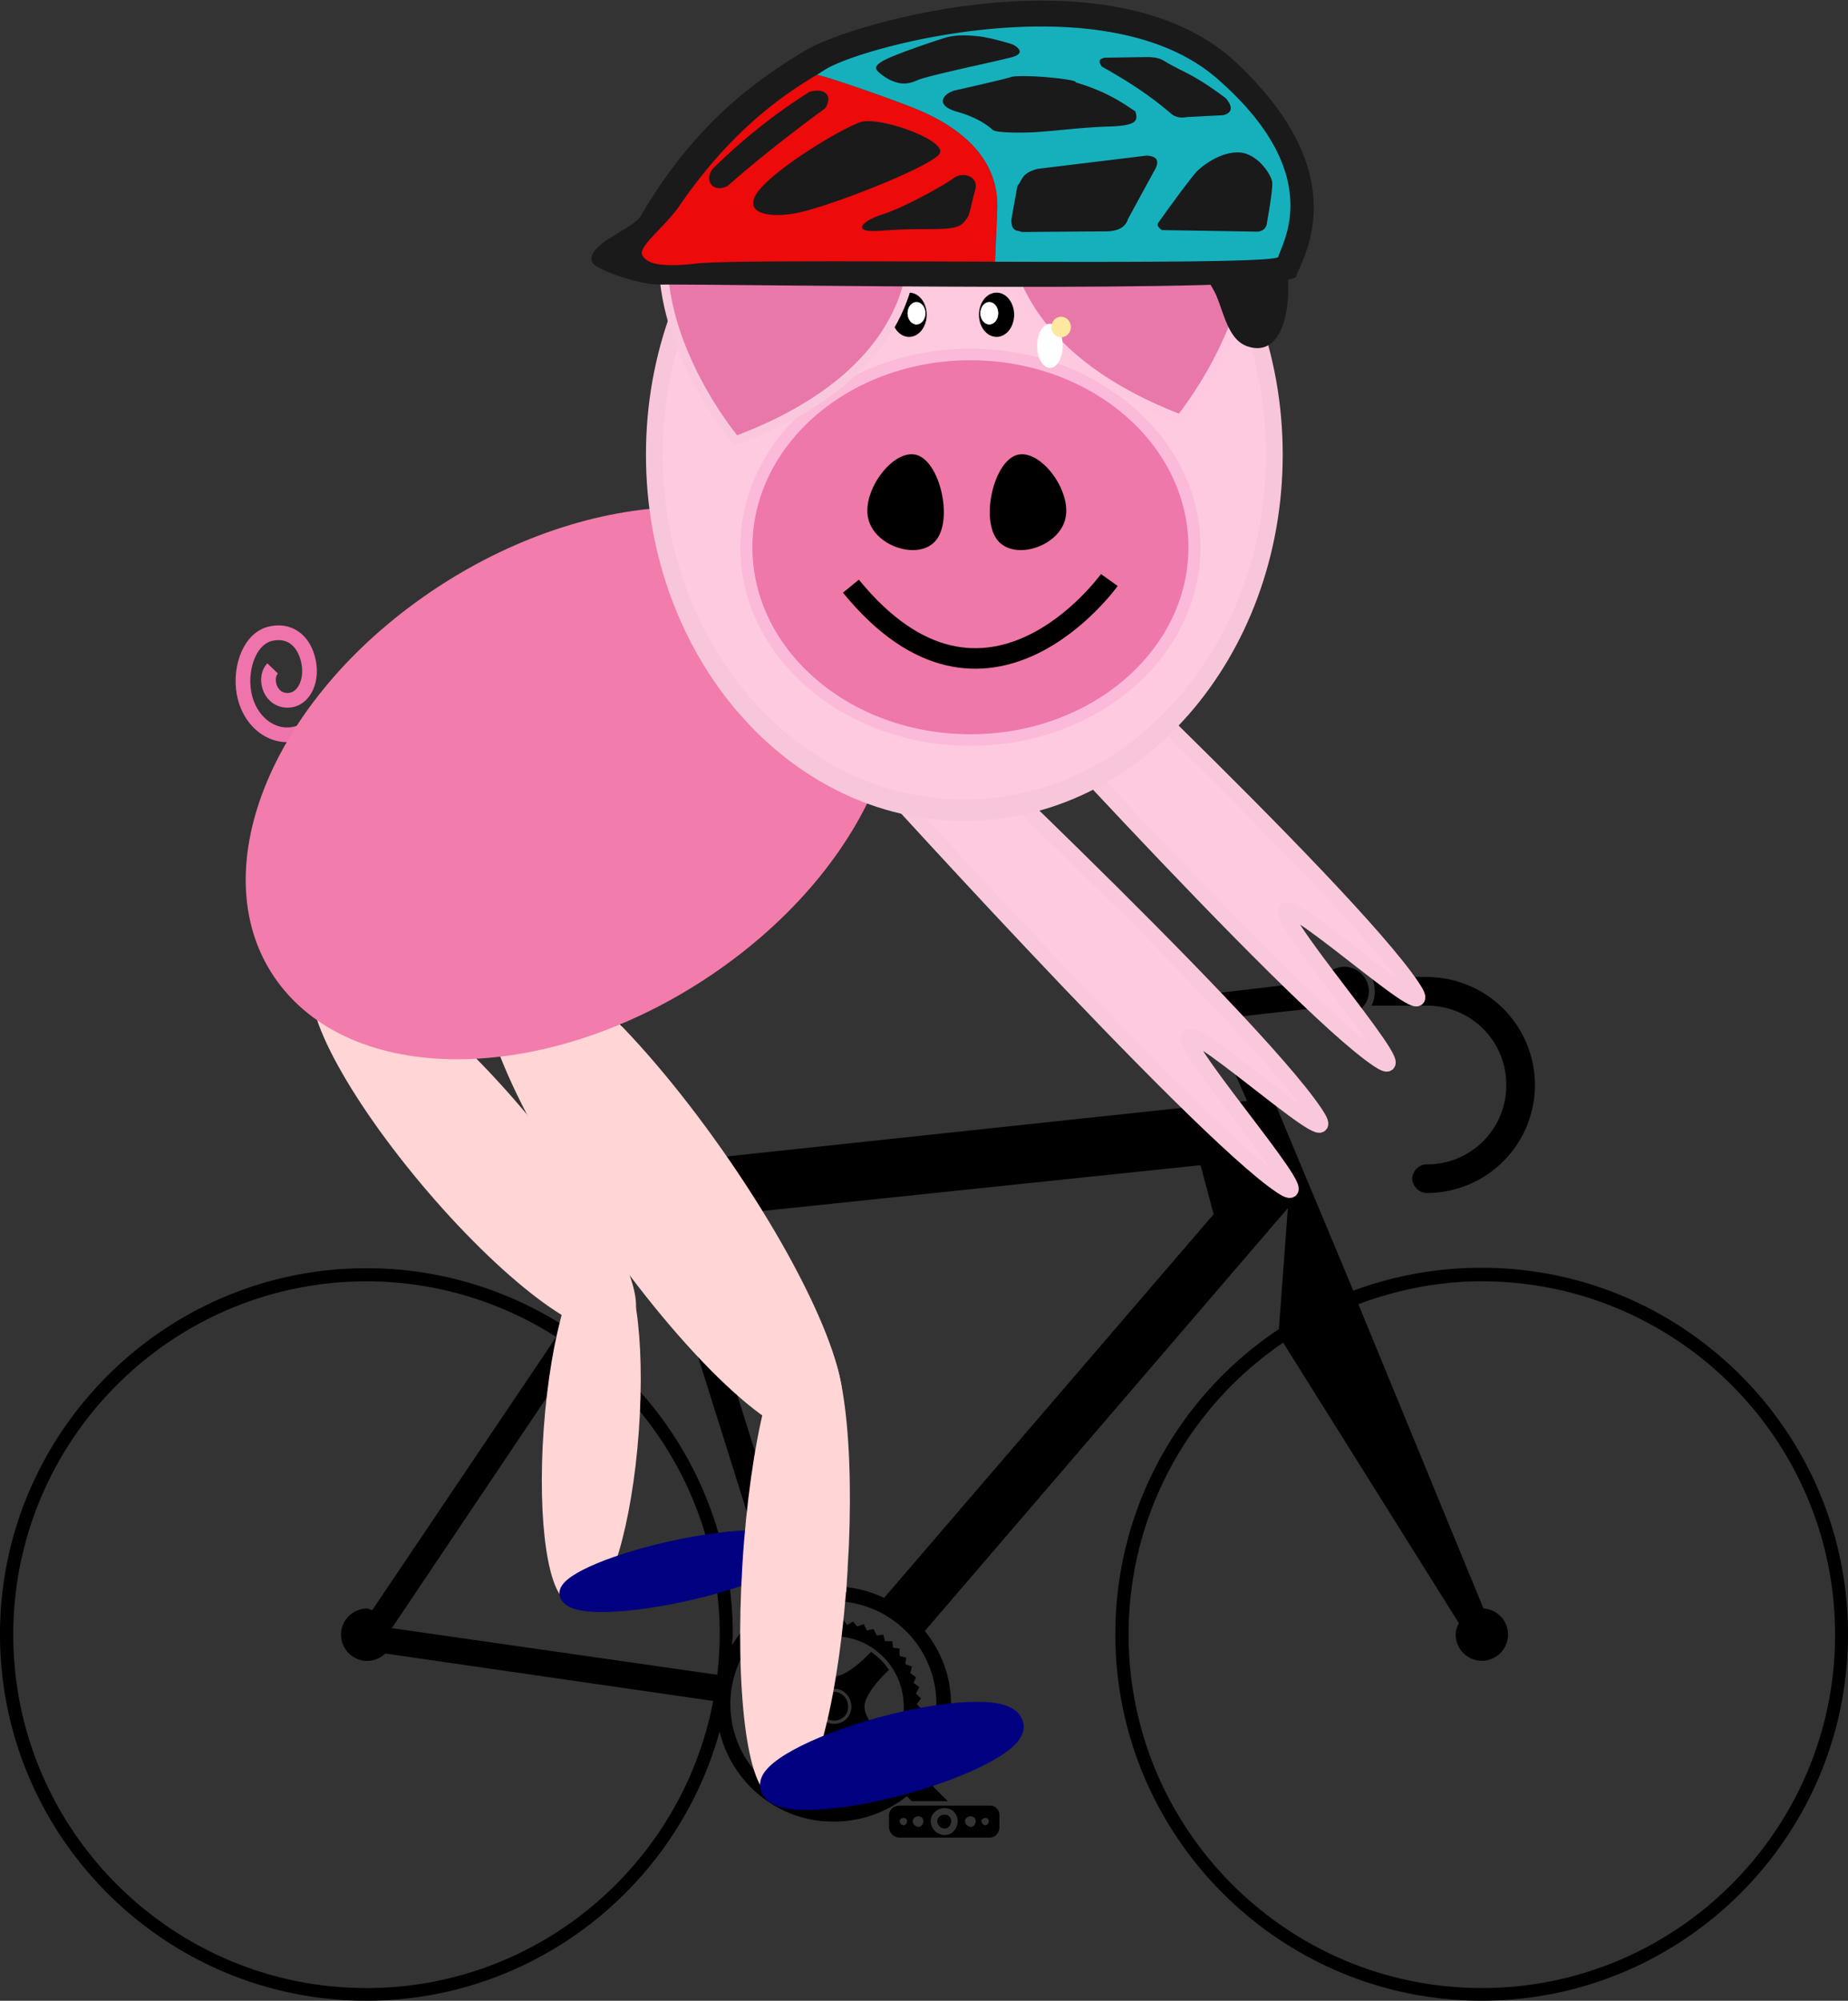 <svg xmlns="http://www.w3.org/2000/svg" viewBox="0 0 90 97.403"><rect x="0" y="0" width="90" height="97.403" fill="#333333" stroke="none"/><path d="M30.513 44.22c-3.089-.012-6.312.63-8.92.24a.766.766 0 00-.716.756v.478c0 .05.048.05.08.08a17.11 17.11 0 003.902 2.309c.934.213 2.336-.838 2.986-1.195 2.358-.863 5.553-.75 7.726-.557.06 0 .17-.064.2-.12.153-.302.124-.595 0-.876-1.57-.853-3.404-1.108-5.257-1.115zm1.872 2.032l-.796.079a.224.224 0 00-.12.04l-1.554 1.274-3.783.677-.159-.16c-.042-.032-.109-.054-.16-.04-.16.05-.303.06-.437.08-.048.016-.08.035-.12.04-.06.016-.142.063-.16.12-.011.06-.011.16.037.2l.636.477h.036c.092.073.165.105.28.08l2.11-.478.478 1.274h.24l2.667 8.442-4.142 6.173a17.844 17.844 0 00-9.597-2.788C8.006 61.742 0 69.762 0 79.562c0 9.836 8.005 17.841 17.841 17.841 8.192 0 15.119-5.561 17.204-13.102.613 2.51 2.837 4.381 5.535 4.381a5.727 5.727 0 003.584-1.235l.239.24h1.752L45.04 86.57a5.722 5.722 0 001.274-3.624c0-1.356-.487-2.562-1.274-3.544l17.681-20.589-.438 5.894c-4.813 3.2-7.964 8.656-7.964 14.854 0 9.835 8.005 17.841 17.84 17.841 9.836 0 17.841-8.005 17.841-17.84 0-9.837-8.005-17.842-17.84-17.842a17.92 17.92 0 00-6.253 1.115l-5.574-13.34 4.261-.478c.218.252.518.398.876.398.655 0 1.195-.5 1.195-1.154 0-.655-.54-1.195-1.195-1.195-.47 0-.844.28-1.035.677l-5.098.597h-.08c-.362.085-.587.535-.437.876l1.911 4.381-28.354 3.026-2.31-7.367h-.036l-.278-.836.398-.04a.36.36 0 00.16-.08l2.15-1.751c.054-.041.06-.097.036-.16-.024-.062-.054-.159-.12-.159zm34.407 1.314c.111.207.16.465.16.717 0 .251-.049.47-.16.677h2.704a3.848 3.848 0 013.863 3.863 3.847 3.847 0 01-3.863 3.862c-.378-.013-.728.339-.717.717.018.365.352.688.717.677a5.263 5.263 0 005.257-5.256 5.263 5.263 0 00-5.257-5.257zm-8.323 9.16l.637 2.388-16.048 18.677a5.701 5.701 0 00-2.47-.557c-.587 0-1.137.115-1.672.279l-5.695-18.15zM32.066 59.91l5.695 18.119a5.76 5.76 0 00-2.11 2.07c0-.172.036-.343.036-.517 0-5.86-2.832-11.042-7.208-14.296zm-14.217 2.47c3.393 0 6.571 1.004 9.24 2.707l-8.96 13.301c-.091-.02-.184-.079-.28-.079a1.275 1.275 0 000 2.549c.352 0 .685-.128.916-.359l15.97 2.31c-1.516 7.948-8.504 13.978-16.886 13.978-9.484 0-17.203-7.72-17.203-17.203 0-9.484 7.72-17.204 17.203-17.204zm54.318 0c9.485 0 17.204 7.718 17.204 17.202 0 9.484-7.72 17.204-17.204 17.204-9.484 0-17.203-7.72-17.203-17.204 0-5.908 2.976-11.118 7.528-14.217l8.56 13.66a1.117 1.117 0 00-.158.557 1.274 1.274 0 101.353-1.275l-6.093-14.814c1.873-.7 3.901-1.115 6.014-1.115zm-44.044 3.424c4.21 3.14 6.929 8.137 6.929 13.779 0 .662-.048 1.308-.12 1.951l-15.85-2.27zM40.587 77.95a5.015 5.015 0 015.018 5.017c0 1.173-.401 2.252-1.075 3.106l-1.633-1.592c-.513-.554-.796-1.039-.796-1.394 0-.432.463-1.1 1.195-1.792a3.238 3.238 0 00-.877-.876c-.692.731-1.36 1.194-1.792 1.194-.432 0-1.1-.463-1.792-1.194a3.235 3.235 0 00-.876.876c.731.693 1.194 1.36 1.194 1.792 0 .431-.463 1.06-1.194 1.752.231.343.532.645.876.876.692-.731 1.36-1.155 1.792-1.155.376 0 .923.31 1.514.876l1.512 1.514a5.007 5.007 0 01-3.066 1.035 5.014 5.014 0 01-5.017-5.018 5.015 5.015 0 015.017-5.017zm-.078.876l-.28.239-.278-.2-.199.28-.319-.16-.159.279-.319-.08-.159.279-.318-.04-.12.318-.32-.04-.078.359h-.358v.358l-.32.04v.359l-.318.079.08.358-.318.12.08.318-.28.2.16.318-.28.2.2.278-.239.239.24.279-.2.278.24.24-.16.278.278.2-.159.318.318.16-.079.318.32.12-.037.358.319.079v.319l.318.08.036.318h.359l.08.319.317-.04.12.318.359-.079.159.28.319-.12.199.278.278-.159.24.239.278-.2.239.2.24-.2.318.16.199-.239.318.12.16-.279.318.12.16-.319.318.08.12-.318-.478-.478a3.417 3.417 0 01-1.792.518 3.374 3.374 0 01-3.385-3.385c0-1.878 1.507-3.425 3.385-3.425s3.385 1.547 3.385 3.425c0 .653-.158 1.234-.478 1.752l.478.478.278-.08-.078-.319.318-.159-.12-.319.28-.159-.12-.319.239-.238-.16-.28.239-.238-.239-.239.2-.279-.24-.239.159-.318-.278-.2.12-.278-.279-.2.079-.318-.318-.12.036-.318-.319-.08v-.359l-.318-.04-.036-.318h-.359l-.08-.319-.319.04-.159-.318-.318.079-.16-.319-.318.12-.199-.239-.279.16-.239-.28-.278.2zm.119 3.385c.469 0 .836.407.836.876a.828.828 0 01-.836.836.828.828 0 01-.836-.836c0-.469.368-.876.836-.876zm0 .159c-.385 0-.677.332-.677.717 0 .385.292.677.677.677a.663.663 0 00.677-.677c0-.385-.292-.717-.677-.717zm3.186 5.535c-.283 0-.518.196-.518.478v.558c0 .282.235.518.518.518h4.38c.284 0 .479-.236.479-.518v-.558a.456.456 0 00-.479-.478zm2.19.12c.36 0 .637.277.637.637s-.276.677-.636.677a.695.695 0 01-.678-.677c0-.36.317-.637.678-.637zm0 .319c-.182 0-.358.136-.358.318a.38.38 0 00.359.359c.183 0 .318-.176.318-.359a.31.31 0 00-.318-.318zm-1.274.079c.14 0 .239.097.239.239 0 .14-.097.279-.24.279a.297.297 0 01-.278-.28c0-.14.138-.238.279-.238zm2.549 0c.14 0 .238.097.238.239 0 .14-.097.279-.238.279a.297.297 0 01-.28-.28c0-.14.138-.238.28-.238zm-3.266.08c.093 0 .16.064.16.16 0 .092-.068.198-.16.198-.094 0-.2-.104-.2-.199 0-.093.107-.16.2-.16zm3.982 0c.093 0 .16.064.16.16 0 .092-.067.198-.16.198s-.199-.104-.199-.199c0-.093.106-.16.2-.16z" style="text-indent:0;text-transform:none;block-progression:tb" color="#000" fill-rule="evenodd"/><path d="M13.276 32.541c-.415.434-.171 1.447.596 1.545.849.11 1.362-.846 1.157-1.864-.222-1.104-.998-1.596-1.896-1.36-1.05.276-1.534 1.871-1.194 3.126.38 1.407 1.653 2.116 2.755 1.637.376-.163.714-.452.975-.828" fill="none" stroke="#ef74ab" stroke-width=".716"/><path d="M47.712 26.533L46.058 30.1S62.964 48.845 67.124 51.6c2.366 1.567-4.855-6.632-4.515-7.28.332-.63 7.93 6.336 6.17 3.712-3.18-4.742-21.067-21.498-21.067-21.498zM42.989 32.684l-1.654 3.568S58.24 54.996 62.4 57.75c2.366 1.567-4.856-6.632-4.515-7.28.332-.63 7.929 6.336 6.17 3.712-3.18-4.742-21.068-21.498-21.068-21.498z" fill="#fecae0" stroke="#fac8dc" stroke-width=".746"/><path d="M42.509 33.196s-1.376.405-1.174-1.726" fill="none" stroke="#000" stroke-width=".477"/><g fill-rule="evenodd"><path d="M136.028 25.244c0 6.702-1.14 12.135-2.547 12.135-1.406 0-2.546-5.433-2.546-12.135 0-6.701 1.14-12.134 2.546-12.134 1.407 0 2.547 5.433 2.547 12.134z" fill="#ffd5d5" stroke="#ffd5d5" transform="matrix(.964 -.412 .57 .697 -119.99 93.331)"/><path d="M135.429 25.244c0 6.702-.872 12.135-1.948 12.135-1.075 0-1.947-5.433-1.947-12.135 0-6.701.872-12.134 1.947-12.134 1.076 0 1.948 5.433 1.948 12.134z" transform="matrix(.946 .027 -.049 .679 -96.24 48.865)" fill="#ffd5d5" stroke="#ffd5d5"/><path transform="matrix(.819 -.188 .338 .772 -85.438 53.06)" d="M126.589 59.587c0 .731-2.917 1.324-6.515 1.324s-6.515-.593-6.515-1.324c0-.731 2.917-1.324 6.515-1.324s6.515.593 6.515 1.324z" fill="navy" stroke="navy"/><g><path d="M136.028 25.244c0 6.702-1.14 12.135-2.547 12.135-1.406 0-2.546-5.433-2.546-12.135 0-6.701 1.14-12.134 2.546-12.134 1.407 0 2.547 5.433 2.547 12.134z" fill="#ffd5d5" stroke="#ffd5d5" transform="matrix(1.067 -.545 .632 .92 -126.088 107.695)"/><path d="M135.429 25.244c0 6.702-.872 12.135-1.948 12.135-1.075 0-1.947-5.433-1.947-12.135 0-6.701.872-12.134 1.947-12.134 1.076 0 1.948 5.433 1.948 12.134z" transform="matrix(1.048 .035 -.055 .898 -99.781 48.94)" fill="#ffd5d5" stroke="#ffd5d5"/><path transform="matrix(.907 -.248 .375 1.02 -87.817 54.482)" d="M126.589 59.587c0 .731-2.917 1.324-6.515 1.324s-6.515-.593-6.515-1.324c0-.731 2.917-1.324 6.515-1.324s6.515.593 6.515 1.324z" fill="navy" stroke="navy"/></g></g><path d="M359.024 349.493c0 6.535-7.117 11.832-15.896 11.832s-15.895-5.297-15.895-11.832c0-6.535 7.116-11.832 15.895-11.832 8.78 0 15.896 5.297 15.896 11.832z" transform="matrix(-.861 .605 .585 .735 118.807 -426.343)" fill="#f27cac" stroke="#f27cac"/><path d="M327.472 323.2c0 9.175-8.294 16.612-18.525 16.612-10.231 0-18.525-7.437-18.525-16.612 0-9.175 8.294-16.613 18.525-16.613 10.23 0 18.525 7.438 18.525 16.613z" transform="matrix(-.815 0 0 1.042 298.756 -314.64)" fill="#fecae0" stroke="#f7c6db"/><path d="M327.472 323.2c0 9.175-8.294 16.612-18.525 16.612-10.231 0-18.525-7.437-18.525-16.612 0-9.175 8.294-16.613 18.525-16.613 10.23 0 18.525 7.438 18.525 16.613z" transform="matrix(-.589 0 0 .565 229.23 -155.965)" fill="#ee78a8" stroke="#fcbad9"/><g stroke="#000" stroke-width=".275"><path d="M322.22 344.29c-1.803 1.872-6.849.622-7.569-1.875-.72-2.498 2.886-6.242 5.409-5.617 2.523.625 3.963 5.62 2.16 7.492zM329.36 344.29c1.803 1.872 6.849.622 7.569-1.875.72-2.498-2.886-6.242-5.409-5.617-2.522.625-3.963 5.62-2.16 7.492z" transform="matrix(-.426 0 0 .534 185.871 -157.625)"/></g><path d="M327.472 323.2c0 9.175-8.294 16.612-18.525 16.612-10.231 0-18.525-7.437-18.525-16.612 0-9.175 8.294-16.613 18.525-16.613 10.23 0 18.525 7.438 18.525 16.613z" transform="matrix(-.045 0 0 .063 62.436 -5.038)" stroke="#000"/><path d="M327.472 323.2c0 9.175-8.294 16.612-18.525 16.612-10.231 0-18.525-7.437-18.525-16.612 0-9.175 8.294-16.613 18.525-16.613 10.23 0 18.525 7.438 18.525 16.613z" transform="matrix(-.045 0 0 .063 58.177 -5.038)" stroke="#000"/><path d="M327.472 323.2c0 9.175-8.294 16.612-18.525 16.612-10.231 0-18.525-7.437-18.525-16.612 0-9.175 8.294-16.613 18.525-16.613 10.23 0 18.525 7.438 18.525 16.613z" transform="matrix(-.023 0 0 .032 55.286 4.908)" fill="#fff" stroke="#fff"/><path d="M327.472 323.2c0 9.175-8.294 16.612-18.525 16.612-10.231 0-18.525-7.437-18.525-16.612 0-9.175 8.294-16.613 18.525-16.613 10.23 0 18.525 7.438 18.525 16.613z" transform="matrix(-.023 0 0 .032 51.74 4.908)" fill="#fff" stroke="#fff"/><path d="M41.441 28.537c6.592 8.09 12.584-.3 12.584-.3" fill="none" stroke="#000"/><path d="M44.38 12.323s.51 5.74-8.55 9.123c0 0-7.735-9.123-.305-15.376z" fill="#e878aa" stroke="#fac8dc" stroke-width=".427"/><path d="M48.934 11.044s-.509 5.885 8.55 9.352c0 0 7.735-9.352.305-15.763z" fill="#e878aa" stroke="#fec9e0" stroke-width=".433"/><g transform="matrix(.055 0 0 .058 26.659 -9.383)"><path d="M581.536 372.946c.285 9.598 1.86 22.401 7.421 30.743 9.342 14.013 11.3 42.285 30.744 48.766 67.294 22.431 33.255-204.494-38.165-79.509z" fill="#1a1a1a" fill-rule="evenodd"/><ellipse cx="444.979" cy="452.049" rx="11.324" ry="18.535" fill="#fff"/><circle r="8.621" cy="436.253" cx="454.914" fill="#ffe8a0"/><path d="M662.932 393.9c-4.46 14.649-513.63 6.088-562.962 6.746-20.178.27-57.294-13.146-59.928-18.082-8.048-15.08 35.56-28.058 42.687-39.638 47.95-77.915 102.484-114.087 145.426-138.68 42.941-24.592 274.581-85.926 382.304 10.495 107.723 96.422 56.59 165.635 52.473 179.159z" fill="#1a1a1a" fill-rule="evenodd"/><path d="M238.725 224.486c-36.88 20.677-79.677 51.857-122.013 110.306-12.43 17.161-37.181 34.37-32.54 41.332 2.637 3.959 7.412 11.284 48.102 6.846 23.017-2.51 144.971-1.865 264.098-1.533.642-14.177 1.277-27.99 1.946-43.758.25-5.889-.177-11.44-1.184-16.668a66.117 66.117 0 00-4.675-14.747c-2.08-4.609-4.654-8.916-7.624-12.945-2.97-4.028-6.337-7.776-10.013-11.263-3.676-3.488-7.658-6.714-11.856-9.699-4.198-2.985-8.612-5.73-13.148-8.253-4.536-2.522-9.194-4.821-13.885-6.92a222.902 222.902 0 00-14.076-5.71c-9.323-3.43-21.555-7.726-34.698-12.121-13.142-4.396-27.195-8.89-40.164-12.722-3.187-.941-5.244-1.295-8.27-2.145zm.737 13.397c9.086.18 12.073 6.752 6.547 14.738-29.39 20.551-58.415 41.834-86.4 65.197-12.839 6.61-21.723-5.068-12.72-14.842 25.187-23.334 53.092-45.038 85.339-64.137 2.717-.7 5.137-.998 7.234-.956zm43.535 25.592c21.595-.601 71.038 17.315 64.253 27.31-7.486 11.029-98.813 44.855-126.684 49.826-27.87 4.97-49.795-1.084-31.803-20.673 17.991-19.589 72.041-50.453 88.52-55.656 1.544-.488 3.48-.745 5.714-.807zm85.352 45.237c6.787.065 12.92 4.59 10.394 12.812-3.672 11.961-4.428 20.145-7.42 23.766-2.993 3.62-4.673 7.914-21.422 8.572-16.75.658-26.243-.477-54.596 1.59-28.354 2.067-15.86-8.666 1.59-13.781 17.449-5.116 54.22-24.186 62.547-30.214 2.602-1.883 5.823-2.775 8.907-2.745z" fill="#ec0a0a" fill-rule="evenodd"/><path d="M436.466 184.032c-3.87.007-7.737.061-11.595.161-79.373 2.06-155.078 23.31-176.882 34.856-2.952 1.563-6.225 3.733-9.264 5.437 3.026.85 5.083 1.204 8.27 2.145 12.969 3.832 27.022 8.326 40.164 12.722 13.143 4.395 25.375 8.692 34.698 12.12a222.89 222.89 0 0114.076 5.711c4.69 2.099 9.349 4.398 13.885 6.92 4.536 2.522 8.95 5.268 13.148 8.253 4.198 2.985 8.18 6.211 11.856 9.699 3.676 3.487 7.043 7.235 10.013 11.263 2.97 4.029 5.543 8.336 7.624 12.945a66.117 66.117 0 014.675 14.747c1.007 5.229 1.434 10.78 1.184 16.668-.669 15.769-1.304 29.58-1.946 43.759 126.402.352 249.694.353 250.846-4.1 2.976-11.505 43.128-69.054-54.115-149.53-39.886-33.008-98.587-43.868-156.637-43.776zm-68.448 7.458c5.27-.046 10.642.363 15.541.969 9.8 1.213 27.027 6.07 28.359 6.626 3.012 1.257 12.67 7.173-.265 10.601-12.936 3.428-74.334 15.351-84.147 19.48-9.813 4.128-15.596 2.813-21.07.927-5.475-1.886-9.86-5.072-12.854-7.553-2.994-2.481-5.392-5.294 5.168-10.469 10.56-5.174 45.333-16.38 54.331-18.817 4.5-1.218 9.667-1.718 14.937-1.764zm162.633 18.196c6.932-.025 11.973 1.085 15.371 3.18 18.2 10.425 23.961 9.7 54.597 31.274 5.836 6.387 6.795 12.132-2.12 14.311l-32.334 1.59c-5.86 1.118-10.573-.057-14.312-3.18-19.603-15.91-37.828-26.839-60.957-39.224-4.166-5.687-.774-6.565 2.65-7.421l37.105-.53zm-107.548 15.956c18.456.193 47.591 3.474 44.47 5.246 25.834 7.22 39.63 15.779 53.007 24.383 2.996 8.62-.01 12.001-23.853 12.721-23.843.72-43.317 3.38-65.197 4.771-20.891.894-35.14-.182-37.104-1.855-1.965-1.674-10.937-9.759-31.804-15.372-20.867-5.613-11.507-15.831-1.06-18.022 10.447-2.19 45.245-9.784 48.235-10.866 2.19-.792 7.154-1.07 13.306-1.006zm189.177 64.083c15.728.505 28.033 17.502 29.418 24.383 1.15 5.714-4.388 33.28-4.505 34.453-.677 6.736-6.403 7.775-9.806 7.686-8.308-.216-83.22-1.325-83.22-1.325s-5.3-3.18-3.445-5.83 29.4-39.131 35.249-44.26c5.85-5.13 20.581-15.612 36.309-15.107zm-81.63 2.65c7.55.472 11.67 3.088 7.952 10.601l-24.383 42.405c-2.332 7.386-9.166 10.27-18.552 10.601l-75.799.53c-3.747-1.799-9.18.335-9.01-10.6l5.3-28.094c4.74-4.929 3.12-10.653 18.022-14.312l96.47-11.13z" fill="#16b0bd" fill-rule="evenodd"/></g></svg>